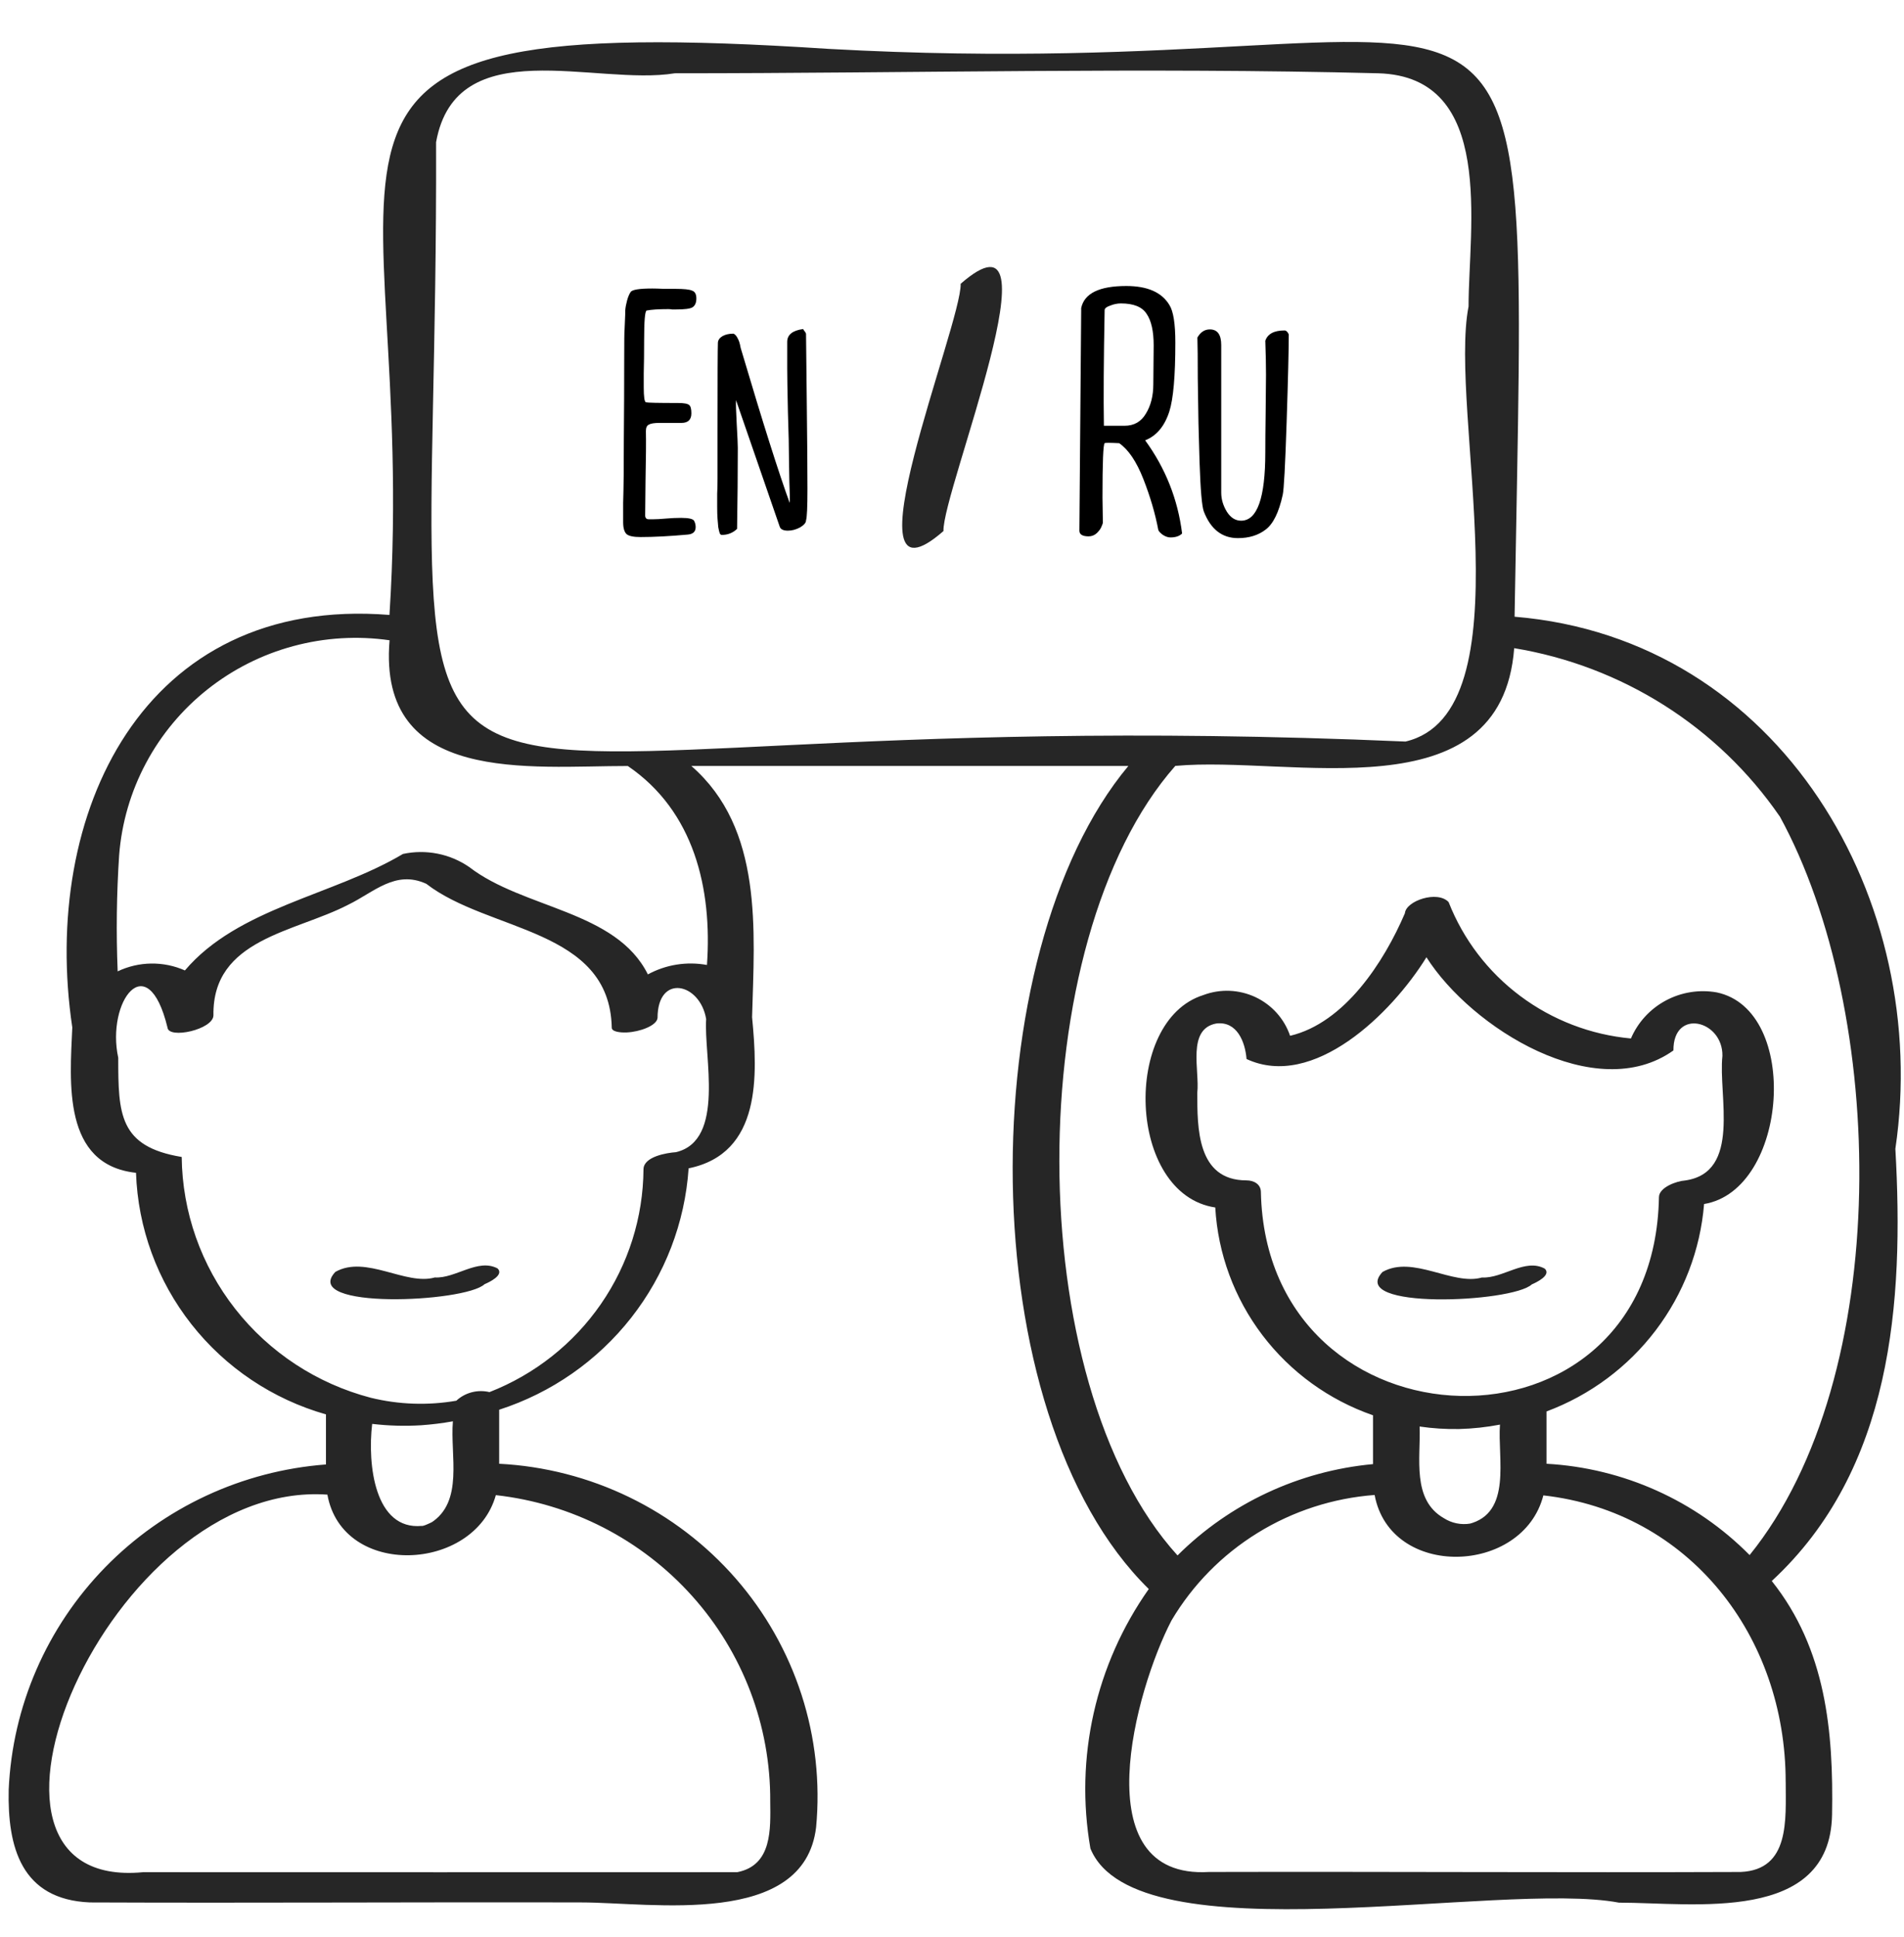 <?xml version="1.0" encoding="UTF-8"?> <svg xmlns="http://www.w3.org/2000/svg" width="60" height="61" viewBox="0 0 60 61" fill="none"> <g clip-path="url(#clip0_1650_3884)"> <path d="M10.272 46.125C7.631 46.325 5.156 47.478 3.314 49.365C1.472 51.252 0.39 53.743 0.274 56.367C0.233 58.174 0.668 59.83 2.833 59.919C7.993 59.941 13.157 59.906 18.318 59.919C20.539 59.919 25.342 60.729 25.718 57.55C25.85 56.142 25.693 54.723 25.258 53.377C24.822 52.03 24.117 50.785 23.184 49.716C22.251 48.647 21.11 47.776 19.829 47.155C18.548 46.534 17.154 46.176 15.73 46.103V44.401C17.377 43.87 18.825 42.861 19.889 41.506C20.953 40.151 21.584 38.512 21.7 36.798C24 36.329 23.876 33.866 23.7 32.038C23.774 29.308 24.057 26.1 21.785 24.124H35.558C30.619 30.035 30.568 44.528 36.201 50.048C34.524 52.425 33.863 55.362 34.362 58.221C35.786 61.705 47.254 59.219 51.018 59.926C53.364 59.926 57.671 60.6 57.733 57.157C57.78 54.529 57.543 51.94 55.833 49.795C59.633 46.283 60.002 41.015 59.728 36.183C60.88 28.388 56.121 20.118 47.728 19.424C48.132 -4.952 49.09 2.816 26.1 1.539C7.159 0.3 13.241 4.397 12.273 19.368C4.497 18.745 1.273 25.637 2.278 32.359C2.202 34.088 1.961 36.687 4.286 36.939C4.345 38.672 4.956 40.341 6.032 41.708C7.107 43.075 8.592 44.07 10.272 44.548V46.125ZM24.272 56.736C24.28 57.593 24.343 58.751 23.231 58.967C17 58.972 10.748 58.967 4.51 58.967C-2.078 59.601 3.431 46.597 10.317 47.075C10.791 49.716 14.948 49.519 15.625 47.091C18.012 47.357 20.215 48.489 21.811 50.268C23.408 52.048 24.284 54.35 24.272 56.732V56.736ZM56.272 56.123C56.272 57.313 56.41 58.89 54.857 58.96C49.273 58.982 43.684 58.946 38.098 58.96C34.111 59.197 35.791 53.191 36.918 51.036C37.584 49.914 38.514 48.969 39.629 48.282C40.743 47.594 42.009 47.184 43.318 47.086C43.812 49.745 47.99 49.613 48.635 47.099C53.238 47.617 56.271 51.533 56.271 56.119L56.272 56.123ZM37.73 34.412C37.809 33.726 37.393 32.407 38.33 32.236C38.981 32.158 39.238 32.813 39.282 33.355C41.382 34.33 43.848 31.935 44.951 30.15C46.37 32.384 50.29 34.823 52.734 33.085C52.724 31.744 54.295 32.131 54.278 33.256C54.14 34.503 54.889 36.935 53.093 37.182C52.852 37.196 52.284 37.39 52.278 37.703C52.124 46.289 39.911 45.871 39.734 37.547C39.734 37.3 39.517 37.177 39.277 37.177C37.713 37.177 37.73 35.508 37.73 34.412ZM45.982 45.009C46.414 44.998 46.844 44.951 47.268 44.87C47.188 45.927 47.66 47.659 46.278 48.001L46.331 47.987C46.042 48.035 45.745 47.974 45.499 47.816C44.482 47.235 44.772 45.917 44.736 44.93C45.148 44.99 45.565 45.017 45.982 45.009ZM56.082 25.707C59.466 31.877 59.692 43.349 55.135 48.979C53.438 47.263 51.155 46.237 48.735 46.103V44.455C50.102 43.945 51.295 43.06 52.174 41.903C53.053 40.746 53.583 39.366 53.7 37.922C56.351 37.485 56.753 31.806 54.095 31.256C53.546 31.16 52.98 31.251 52.489 31.515C51.999 31.779 51.613 32.199 51.395 32.708C50.13 32.592 48.922 32.129 47.907 31.37C46.892 30.612 46.111 29.588 45.65 28.413C45.298 28.035 44.304 28.373 44.272 28.764C43.613 30.301 42.372 32.218 40.654 32.624C40.564 32.358 40.421 32.114 40.233 31.904C40.045 31.695 39.816 31.525 39.561 31.405C39.305 31.286 39.028 31.218 38.745 31.207C38.463 31.196 38.181 31.242 37.917 31.342C35.357 32.148 35.517 37.616 38.296 38.031C38.379 39.487 38.896 40.886 39.781 42.051C40.666 43.216 41.879 44.095 43.267 44.576V46.114C40.938 46.329 38.758 47.347 37.107 48.99C32.143 43.529 32.163 29.644 37.037 24.123C40.66 23.786 47.313 25.691 47.716 20.415C49.398 20.692 51.006 21.304 52.443 22.213C53.88 23.123 55.117 24.311 56.079 25.707H56.082ZM13.742 4.478C14.376 0.964 18.776 2.717 21.265 2.308C28.645 2.308 36.051 2.119 43.428 2.308C47.144 2.407 46.278 7.167 46.278 9.652C45.638 12.924 48.169 22.444 44.291 23.356C9.363 21.838 13.82 30.833 13.742 4.478ZM3.755 26.93C3.834 25.918 4.121 24.933 4.6 24.036C5.078 23.139 5.737 22.349 6.536 21.715C7.335 21.081 8.256 20.616 9.244 20.35C10.231 20.083 11.263 20.021 12.276 20.166C11.894 24.733 16.696 24.123 19.784 24.126C21.877 25.551 22.447 27.994 22.278 30.393C21.641 30.276 20.983 30.381 20.416 30.69C19.416 28.675 16.496 28.626 14.789 27.31C14.488 27.102 14.147 26.958 13.787 26.887C13.428 26.816 13.057 26.819 12.699 26.896C10.499 28.205 7.499 28.593 5.827 30.565C5.493 30.417 5.13 30.343 4.764 30.348C4.398 30.353 4.038 30.437 3.708 30.594C3.658 29.373 3.674 28.149 3.755 26.93ZM5.726 36.44C3.75 36.115 3.726 35.087 3.726 33.315C3.343 31.553 4.648 29.778 5.278 32.363C5.311 32.736 6.726 32.427 6.726 31.977C6.69 29.566 9.294 29.366 10.971 28.497C11.789 28.1 12.46 27.392 13.433 27.836C15.401 29.359 19.209 29.235 19.278 32.362C19.269 32.501 19.56 32.526 19.748 32.518C20.16 32.501 20.699 32.304 20.721 32.061C20.721 30.659 22.06 30.949 22.253 32.096C22.172 33.247 22.867 35.919 21.301 36.289C21.009 36.309 20.284 36.428 20.278 36.826C20.268 38.343 19.801 39.822 18.936 41.073C18.071 42.325 16.848 43.29 15.425 43.846C15.242 43.802 15.05 43.804 14.868 43.851C14.686 43.898 14.518 43.989 14.38 44.117C13.483 44.272 12.564 44.24 11.68 44.023C9.988 43.579 8.489 42.597 7.414 41.227C6.338 39.858 5.745 38.176 5.726 36.44ZM13.262 44.891C13.601 44.868 13.938 44.826 14.272 44.766C14.179 45.829 14.628 47.306 13.572 47.967C13.766 47.855 13.359 48.083 13.291 48.06C11.81 48.198 11.575 46.134 11.728 44.847C12.237 44.907 12.75 44.922 13.262 44.891Z" fill="#262626"></path> <path d="M48.272 40.453C48.41 40.395 48.897 40.163 48.679 39.957C48.057 39.62 47.355 40.274 46.701 40.236C45.784 40.503 44.524 39.52 43.567 40.062C42.443 41.26 47.654 41.033 48.272 40.453ZM15.27 40.447C15.404 40.391 15.897 40.162 15.68 39.951C15.056 39.622 14.356 40.273 13.702 40.235C12.786 40.499 11.526 39.517 10.568 40.06C9.45 41.254 14.654 41.028 15.27 40.447ZM29.731 16.726C29.691 15.477 33.508 6.115 30.273 8.938C30.313 10.188 26.5 19.549 29.731 16.726Z" fill="#262626"></path> <path d="M21.07 9.736C20.757 9.736 20.525 9.751 20.376 9.781C20.324 9.803 20.298 10.117 20.298 10.722C20.298 11.125 20.294 11.468 20.286 11.752C20.286 12.036 20.286 12.185 20.286 12.2C20.286 12.499 20.309 12.656 20.354 12.671C20.398 12.685 20.734 12.693 21.362 12.693C21.556 12.693 21.675 12.715 21.72 12.76C21.765 12.797 21.787 12.883 21.787 13.018C21.787 13.219 21.683 13.32 21.474 13.32H20.779C20.615 13.32 20.503 13.339 20.443 13.376C20.383 13.406 20.354 13.473 20.354 13.578C20.361 13.899 20.357 14.421 20.342 15.146C20.335 15.863 20.331 16.225 20.331 16.232C20.331 16.314 20.369 16.355 20.443 16.355H20.589C20.686 16.355 20.817 16.348 20.981 16.333C21.145 16.318 21.306 16.311 21.462 16.311C21.709 16.311 21.847 16.344 21.877 16.411C21.907 16.471 21.922 16.535 21.922 16.602C21.922 16.744 21.839 16.822 21.675 16.837C21.1 16.889 20.604 16.915 20.186 16.915C19.969 16.915 19.823 16.886 19.749 16.826C19.674 16.759 19.637 16.632 19.637 16.445V15.84C19.652 15.377 19.659 14.698 19.659 13.802C19.667 12.906 19.67 12.122 19.67 11.45C19.67 10.77 19.674 10.412 19.682 10.375C19.682 10.337 19.685 10.251 19.693 10.117C19.7 9.975 19.704 9.859 19.704 9.77C19.711 9.68 19.73 9.579 19.76 9.467C19.79 9.355 19.827 9.266 19.872 9.199C19.917 9.124 20.145 9.087 20.555 9.087C20.637 9.087 20.761 9.09 20.925 9.098C21.089 9.098 21.209 9.098 21.283 9.098C21.552 9.098 21.727 9.116 21.81 9.154C21.899 9.184 21.944 9.266 21.944 9.4C21.944 9.535 21.903 9.628 21.821 9.68C21.746 9.725 21.571 9.747 21.294 9.747C21.272 9.747 21.235 9.747 21.182 9.747C21.138 9.74 21.1 9.736 21.07 9.736ZM22.623 10.789C22.63 10.707 22.679 10.64 22.768 10.587C22.858 10.535 22.974 10.509 23.116 10.509C23.16 10.531 23.198 10.569 23.227 10.621C23.257 10.673 23.28 10.722 23.295 10.767C23.31 10.811 23.325 10.875 23.34 10.957C23.362 11.032 23.377 11.08 23.384 11.103C24.041 13.32 24.542 14.899 24.885 15.84C24.893 15.743 24.889 15.515 24.874 15.157C24.866 14.791 24.863 14.567 24.863 14.485C24.863 14.142 24.852 13.634 24.829 12.962C24.814 12.282 24.807 11.831 24.807 11.607V10.767C24.807 10.543 24.975 10.408 25.311 10.363C25.311 10.371 25.322 10.389 25.344 10.419C25.367 10.442 25.385 10.472 25.4 10.509C25.4 10.636 25.408 11.334 25.423 12.603C25.438 13.873 25.445 14.806 25.445 15.403C25.445 15.971 25.43 16.299 25.4 16.389C25.4 16.464 25.337 16.538 25.21 16.613C25.083 16.68 24.956 16.714 24.829 16.714C24.687 16.714 24.601 16.673 24.572 16.591L23.194 12.603C23.186 12.7 23.194 12.951 23.216 13.354C23.239 13.757 23.25 14.007 23.25 14.104C23.25 14.903 23.242 15.754 23.227 16.658C23.093 16.785 22.933 16.848 22.746 16.848C22.716 16.848 22.694 16.829 22.679 16.792C22.664 16.747 22.649 16.684 22.634 16.602C22.626 16.512 22.619 16.423 22.611 16.333C22.604 16.236 22.6 16.113 22.6 15.963C22.6 15.814 22.6 15.676 22.6 15.549C22.608 15.422 22.611 15.261 22.611 15.067C22.611 14.873 22.611 14.709 22.611 14.575V13.533C22.611 11.898 22.615 10.983 22.623 10.789Z" fill="black"></path> <path d="M36.848 12.962C36.699 13.425 36.445 13.727 36.087 13.869C36.729 14.75 37.117 15.728 37.251 16.803C37.169 16.886 37.046 16.927 36.882 16.927C36.807 16.927 36.729 16.9 36.647 16.848C36.564 16.788 36.516 16.736 36.501 16.691C36.404 16.176 36.247 15.642 36.031 15.09C35.814 14.537 35.56 14.16 35.269 13.959C34.978 13.944 34.825 13.944 34.81 13.959C34.765 13.996 34.742 14.567 34.742 15.672L34.754 16.456C34.754 16.479 34.739 16.523 34.709 16.591C34.687 16.65 34.638 16.718 34.563 16.792C34.489 16.859 34.403 16.893 34.306 16.893C34.112 16.893 34.014 16.833 34.014 16.714L34.071 9.77V9.703C34.168 9.24 34.642 9.008 35.493 9.008C36.157 9.008 36.609 9.206 36.848 9.602C36.975 9.796 37.038 10.192 37.038 10.789C37.038 11.842 36.975 12.566 36.848 12.962ZM34.787 13.41H35.437C35.736 13.41 35.96 13.283 36.109 13.029C36.266 12.775 36.344 12.465 36.344 12.099L36.355 10.879C36.355 10.431 36.281 10.098 36.131 9.882C35.989 9.665 35.721 9.557 35.325 9.557C35.213 9.557 35.101 9.579 34.989 9.624C34.877 9.662 34.817 9.706 34.81 9.759C34.78 11.334 34.772 12.551 34.787 13.41ZM37.733 10.632C37.831 10.46 37.961 10.375 38.126 10.375C38.364 10.375 38.484 10.539 38.484 10.867V15.515C38.484 15.724 38.544 15.926 38.663 16.12C38.783 16.307 38.932 16.4 39.111 16.4C39.619 16.4 39.873 15.683 39.873 14.25C39.873 13.944 39.876 13.522 39.884 12.984C39.891 12.447 39.895 12.051 39.895 11.797C39.895 11.506 39.888 11.151 39.873 10.733C39.947 10.516 40.149 10.408 40.477 10.408C40.53 10.408 40.575 10.449 40.612 10.531C40.612 11.002 40.59 11.924 40.545 13.298C40.5 14.664 40.459 15.426 40.422 15.583C40.302 16.135 40.123 16.501 39.884 16.68C39.652 16.859 39.361 16.949 39.01 16.949C38.51 16.949 38.152 16.669 37.935 16.109C37.905 16.027 37.879 15.859 37.857 15.605C37.834 15.344 37.816 14.993 37.801 14.552C37.786 14.104 37.775 13.701 37.767 13.343C37.76 12.984 37.752 12.506 37.745 11.909C37.745 11.304 37.741 10.879 37.733 10.632Z" fill="black"></path> </g> <defs> <clipPath id="clip0_1650_3884"> <rect width="60" height="59.501" fill="white" transform="translate(0 0.932)"></rect> </clipPath> </defs> </svg> 
